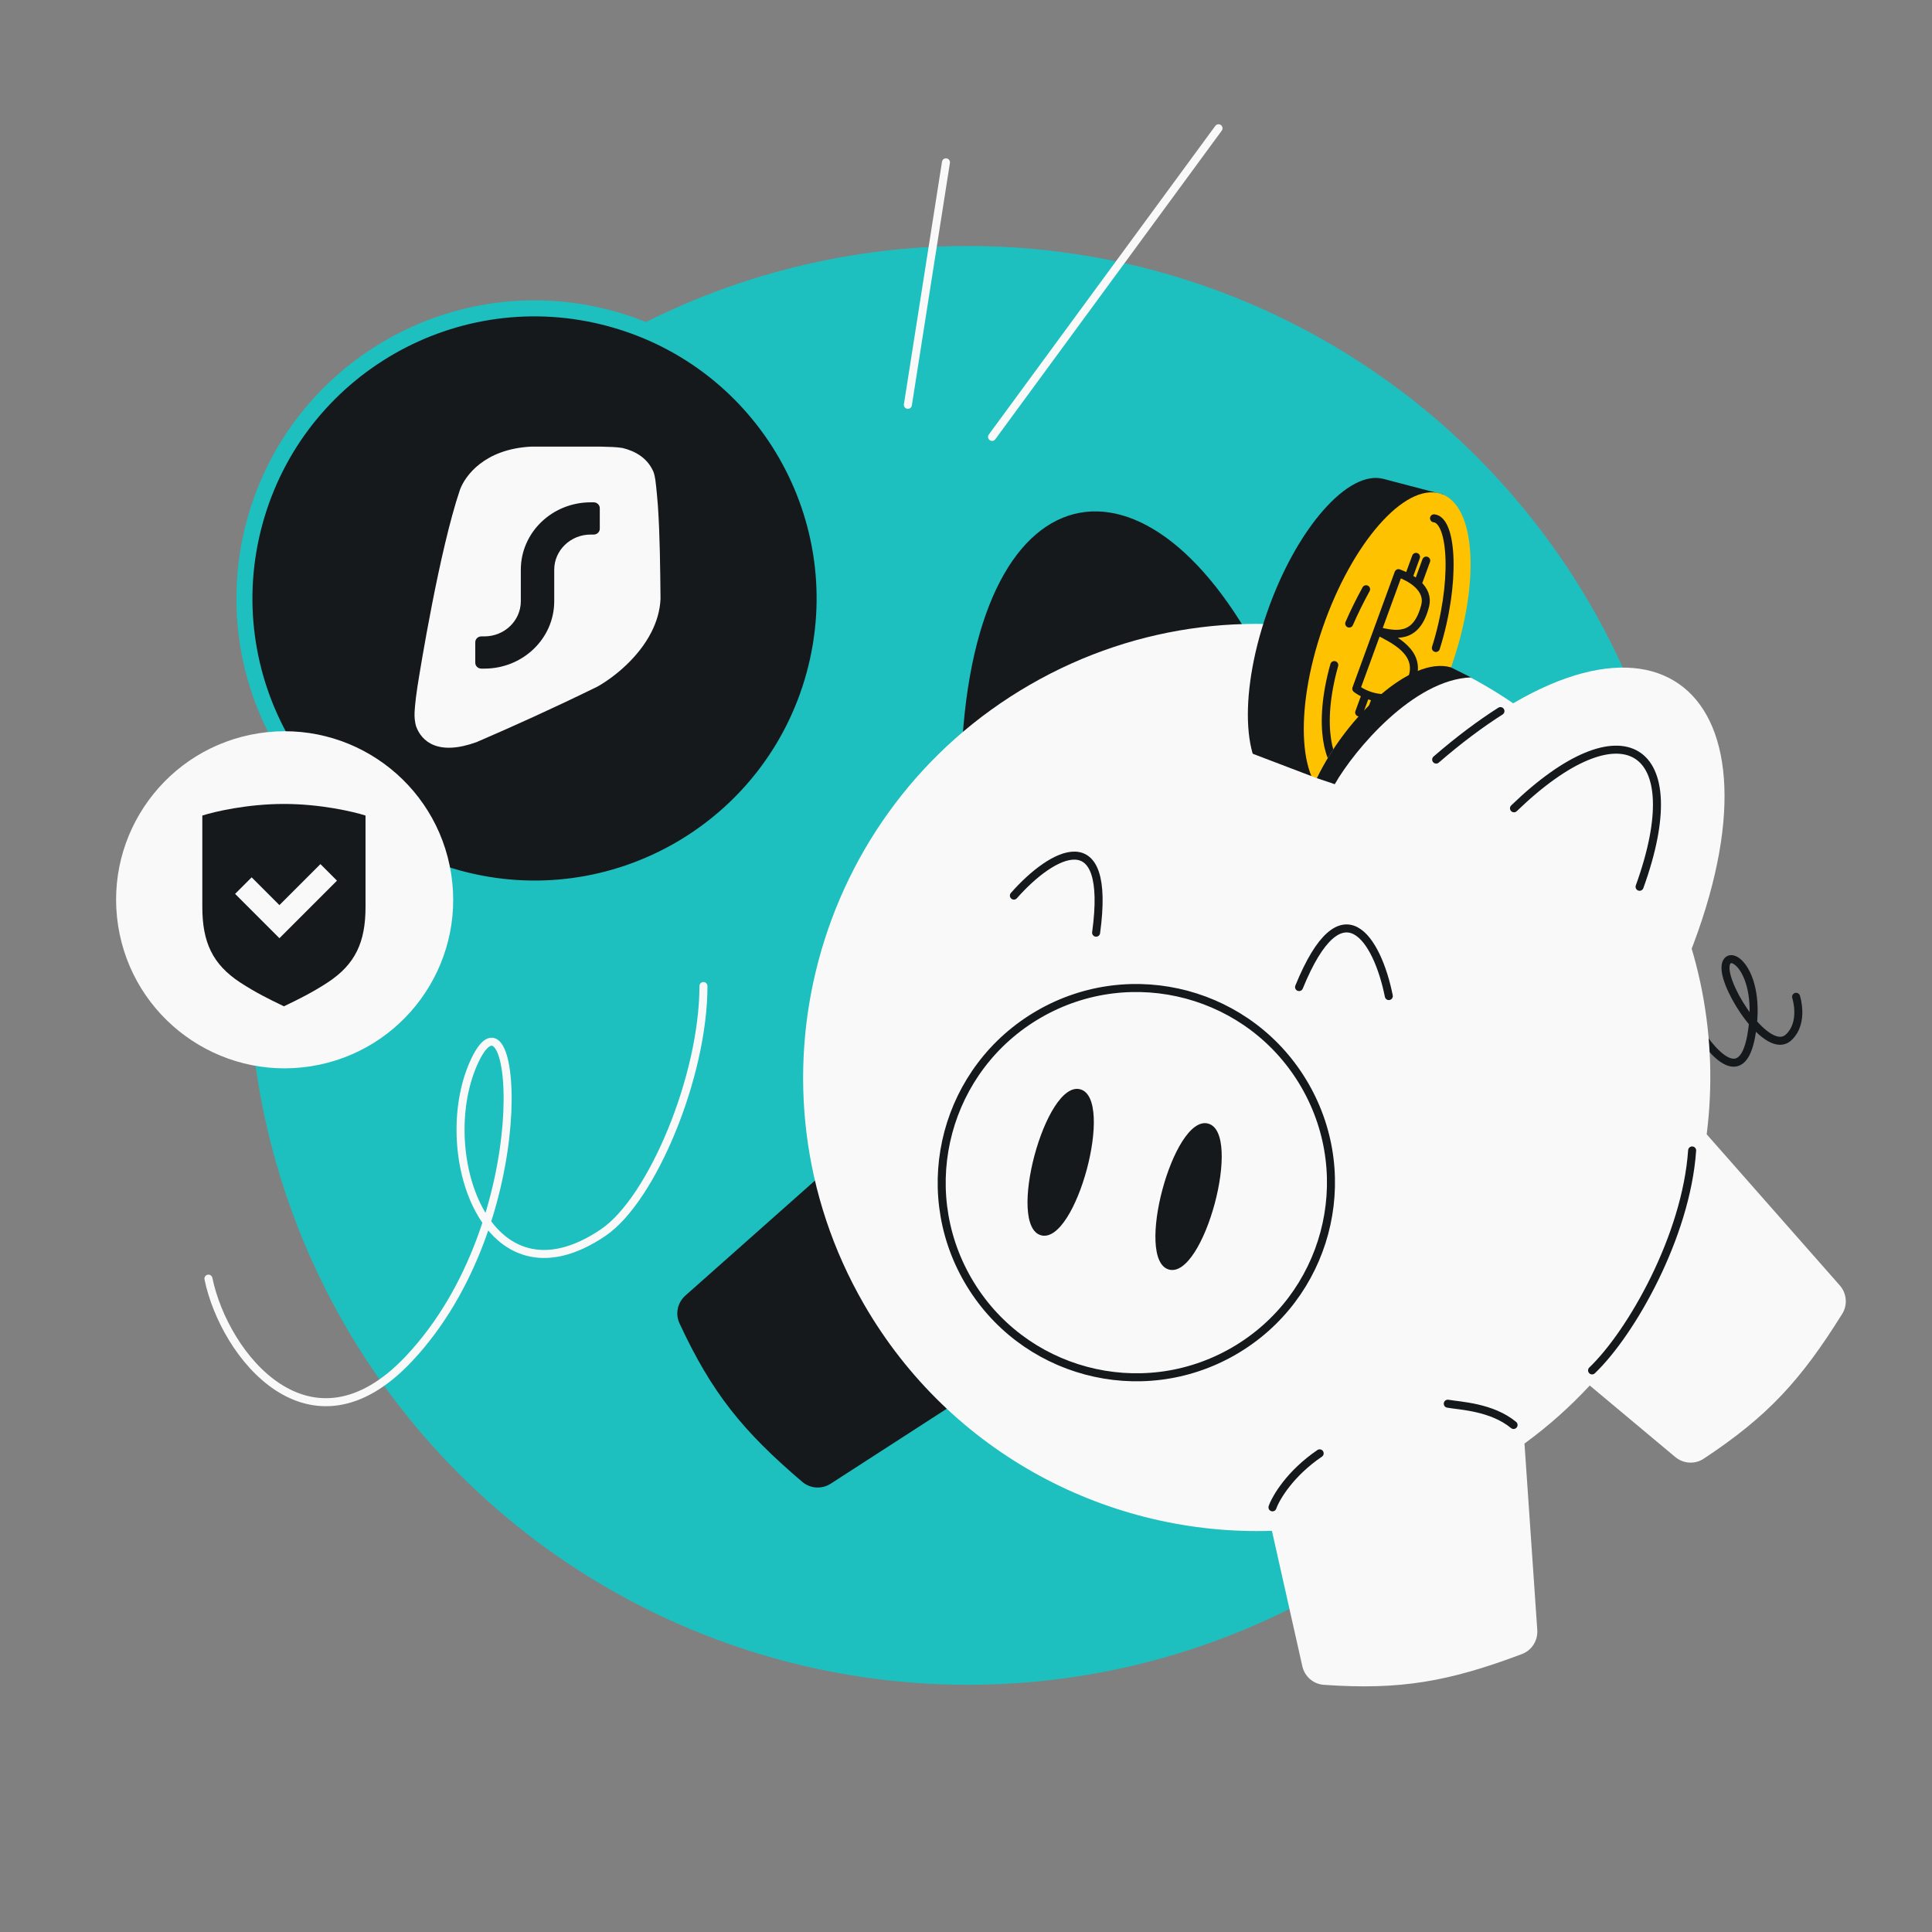 <svg width="482" height="482" viewBox="0 0 482 482" fill="none" xmlns="http://www.w3.org/2000/svg">
<rect x="0" y="0" width="482" height="482" fill="#808080" stroke="none"/>
<g clip-path="url(#clip0_899_8698)">
<circle cx="241.482" cy="240.849" r="179.482" fill="#1EBFBF"/>
<path d="M221.37 278.51C224.161 276.034 228.466 276.438 230.746 279.391L265.403 324.276C267.708 327.261 266.967 331.578 263.799 333.625L207.262 370.144C205.05 371.573 202.161 371.409 200.157 369.701C185.31 357.052 177.588 347.531 169.517 330.14C168.414 327.764 169.038 324.953 170.997 323.214L221.37 278.51Z" fill="#16191C"/>
<path d="M422.15 254.617C426.702 262.501 434.505 271.67 436.903 258.439C439.901 241.901 430.71 235.691 430.482 241.307C430.254 246.923 441.077 263.54 446.204 258.828C450.215 255.141 448.092 248.689 448.092 248.689" stroke="#16191C" stroke-width="2" stroke-linecap="round"/>
<path d="M319.29 173.921C303.841 186.073 266.38 205.145 240.129 184.211C244.967 112.458 290.789 108.746 319.29 173.921Z" fill="#16191C"/>
<path d="M256.957 170.824C311.074 139.58 380.273 158.122 411.518 212.239C424.371 234.5 428.796 259.314 425.788 282.988L458.99 320.684C460.731 322.66 460.996 325.541 459.604 327.776C449.292 344.331 441.02 353.379 425.015 363.936C422.828 365.378 419.956 365.177 417.946 363.497L396.614 345.66C391.737 350.929 386.301 355.786 380.331 360.141L383.523 406.654C383.703 409.281 382.162 411.73 379.698 412.658C361.445 419.531 349.377 421.683 330.251 420.332C327.638 420.148 325.48 418.242 324.906 415.686L317.324 381.914C276.939 383.234 237.158 362.824 215.542 325.385C184.298 271.268 202.84 202.069 256.957 170.824Z" fill="#F9F9F9"/>
<path d="M317.461 376.055C318.304 373.661 321.838 367.615 329.233 362.583M361.194 350.199C364.372 350.748 372.159 351.021 377.608 355.504M397.194 341.89C406.967 332.538 420.695 308.428 422.157 287.017" stroke="#16191C" stroke-width="2" stroke-linecap="round"/>
<path d="M252.947 223.438C262.532 212.539 277.306 204.661 273.461 232.691" stroke="#16191C" stroke-width="2" stroke-linecap="round"/>
<path d="M346.484 248.5C343.633 234.268 334.777 220.059 324.092 246.256" stroke="#16191C" stroke-width="2" stroke-linecap="round"/>
<path d="M421.362 238.439C401.854 236.033 361.929 222.877 358.298 189.497C412.637 142.39 447.549 172.3 421.362 238.439Z" fill="#F9F9F9"/>
<path d="M358.298 189.5C363.862 184.676 369.223 180.66 374.335 177.407M377.713 201.655C404.641 175.618 421.896 185.682 409.045 221.235" stroke="#16191C" stroke-width="2" stroke-linecap="round"/>
<circle cx="283.496" cy="295.051" r="48.553" transform="rotate(-30 283.496 295.051)" fill="#F9F9F9" stroke="#16191C" stroke-width="2"/>
<path d="M291.647 316.736C282.948 314.405 292.707 277.981 301.407 280.312C310.106 282.643 300.346 319.067 291.647 316.736Z" fill="#16191C"/>
<path d="M259.739 308.187C251.04 305.856 260.799 269.432 269.499 271.763C278.198 274.094 268.438 310.518 259.739 308.187Z" fill="#16191C"/>
<path d="M318.913 195.932C310.036 193.286 308.759 174.038 316.06 152.942C323.361 131.845 336.475 116.888 345.352 119.534L360.084 123.385L332.903 199.346L318.913 195.932Z" fill="#16191C"/>
<ellipse cx="16.772" cy="40.422" rx="16.772" ry="40.422" transform="matrix(-0.958 -0.286 -0.327 0.945 375.363 127.929)" fill="#FFC200"/>
<path d="M357.768 129.309C362.434 129.824 363.264 145.724 358.221 161.659M351.781 176.026C353.107 173.863 354.288 171.595 355.33 169.273" stroke="#16191C" stroke-width="2" stroke-linecap="round"/>
<path d="M343.636 157.408L348.903 142.991C349.8 143.318 350.63 143.693 351.38 144.108M343.636 157.408L338.369 171.825C339.054 172.341 339.868 172.809 340.756 173.187M343.636 157.408C347.676 159.512 354.685 162.701 352.254 169.355C350.671 173.689 346.86 174.631 343.353 173.976M343.636 157.408C348.081 158.403 353.374 159.708 355.565 151.081C356.07 149.091 355.312 147.256 353.672 145.733M339.091 177.745L340.756 173.187M353.272 138.93L351.38 144.108M341.636 178.675L343.353 173.976M355.817 139.86L353.672 145.733M340.756 173.187C341.573 173.535 342.453 173.808 343.353 173.976M351.38 144.108C352.263 144.596 353.034 145.141 353.672 145.733" stroke="#16191C" stroke-width="2" stroke-linecap="round" stroke-linejoin="round"/>
<path d="M335.04 192.374C331.699 190.994 328.522 181.451 332.877 165.926M340.814 147.007C339.183 149.983 337.787 152.838 336.602 155.565" stroke="#16191C" stroke-width="2" stroke-linecap="round"/>
<path d="M311.922 187.814L328.53 194.141C335.937 178.761 351.954 164.521 361.968 167.433C363.59 167.905 364.781 168.551 365.594 169.341C372.99 176.525 349.202 195.678 334.941 205.245C326.832 205.732 310.877 202.927 311.922 187.814Z" fill="#F9F9F9"/>
<path d="M362 166.5C351.986 163.587 335.937 178.761 328.53 194.141L333.001 195.641C337.88 187.091 352.635 169.521 367 169C367 169 362.161 166.547 362 166.5Z" fill="#16191C"/>
<mask id="path-21-outside-1_899_8698" maskUnits="userSpaceOnUse" x="41.724" y="57.947" width="182.917" height="182.917" fill="black">
<rect fill="white" x="41.724" y="57.947" width="182.917" height="182.917"/>
<path d="M152.368 79.49C113.809 68.989 74.038 91.734 63.536 130.293C53.035 168.852 75.781 208.623 114.339 219.125C152.898 229.626 192.67 206.88 203.171 168.322C213.673 129.763 190.927 89.991 152.368 79.49Z"/>
</mask>
<path d="M152.368 79.49C113.809 68.989 74.038 91.734 63.536 130.293C53.035 168.852 75.781 208.623 114.339 219.125C152.898 229.626 192.67 206.88 203.171 168.322C213.673 129.763 190.927 89.991 152.368 79.49Z" fill="#16191C"/>
<path d="M152.368 79.49L152.894 77.56L152.894 77.56L152.368 79.49ZM63.536 130.293L61.607 129.767L61.607 129.767L63.536 130.293ZM114.339 219.125L113.814 221.054L113.814 221.054L114.339 219.125ZM203.171 168.322L205.101 168.847L205.101 168.847L203.171 168.322ZM152.368 79.49L151.843 81.419C114.35 71.209 75.677 93.325 65.466 130.818L63.536 130.293L61.607 129.767C72.398 90.143 113.269 66.769 152.894 77.56L152.368 79.49ZM63.536 130.293L65.466 130.818C55.255 168.311 77.372 206.984 114.865 217.195L114.339 219.125L113.814 221.054C74.189 210.263 50.815 169.392 61.607 129.767L63.536 130.293ZM114.339 219.125L114.865 217.195C152.358 227.406 191.03 205.289 201.242 167.796L203.171 168.322L205.101 168.847C194.309 208.472 153.439 231.846 113.814 221.054L114.339 219.125ZM203.171 168.322L201.242 167.796C211.453 130.303 189.336 91.63 151.843 81.419L152.368 79.49L152.894 77.56C192.519 88.352 215.893 129.222 205.101 168.847L203.171 168.322Z" fill="#1EBFBF" mask="url(#path-21-outside-1_899_8698)"/>
<path d="M150.044 111.43C151.997 111.479 153.841 111.515 155.329 111.77C158.445 112.534 161.38 114.171 162.906 117.448C162.906 117.448 163.249 118.032 163.498 119.711C163.747 121.384 164.123 126.015 164.126 126.051C164.649 133.791 164.706 141.841 164.789 149.427C164.654 152.396 163.796 155.185 162.494 157.736C159.312 163.97 153.48 168.774 149.095 171.274C138.241 176.598 127.744 181.339 118.86 185.158C109.454 188.554 105.185 185.145 103.769 181.099C103.483 179.998 103.383 178.864 103.427 177.817C103.428 177.795 103.516 175.289 104.164 171.184C104.815 167.06 109.61 137.377 114.76 122.16C116.06 118.645 120.906 112.043 132.434 111.43L150.044 111.43ZM147.363 125.321C137.738 125.321 129.936 132.849 129.936 142.135L129.936 149.993C129.936 154.838 125.865 158.767 120.844 158.767L120.086 158.767C119.249 158.767 118.571 159.421 118.571 160.229L118.571 165.346C118.571 166.153 119.249 166.808 120.086 166.808L120.844 166.808C130.468 166.808 138.271 159.28 138.271 149.993L138.271 142.135C138.271 137.29 142.341 133.362 147.363 133.362L148.12 133.362C148.957 133.362 149.636 132.707 149.636 131.9L149.636 126.782C149.636 125.975 148.957 125.321 148.12 125.321L147.363 125.321Z" fill="#F9F9F9"/>
<path d="M64.544 182.939C87.488 179.365 108.984 195.068 112.558 218.012C116.131 240.957 100.428 262.453 77.484 266.027C54.54 269.6 33.043 253.897 29.47 230.953C25.896 208.009 41.599 186.512 64.544 182.939Z" fill="#F9F9F9"/>
<path d="M70.834 200.569C61.713 200.569 53.461 202.5 50.475 203.465V226.266C50.475 235.043 53.009 240.563 59.886 245.087C63.79 247.655 67.698 249.538 69.714 250.509L69.715 250.509L69.715 250.509C70.213 250.749 70.595 250.933 70.834 251.059C71.07 250.935 71.448 250.753 71.939 250.516L71.954 250.509L71.954 250.509C73.97 249.538 77.878 247.655 81.782 245.087C88.659 240.563 91.193 235.043 91.193 226.266V203.465C88.207 202.5 79.954 200.569 70.834 200.569Z" fill="#16191C"/>
<path d="M84.069 219.708L79.94 215.579L69.711 225.808L62.783 218.881L58.654 223.009L69.711 234.066L84.069 219.708Z" fill="#F9F9F9"/>
<path d="M236 40.5L226.5 101M247.5 109L304 32M52 319C56 338.333 77.456 365.054 102 339C134.5 304.5 129 242.5 118.5 264.5C108 286.5 121 327.5 150.5 307.5C162.674 299.247 175.5 268.5 175.5 246" stroke="#F9F9F9" stroke-width="2" stroke-linecap="round" stroke-linejoin="round"/>
</g>
<defs>
<clipPath id="clip0_899_8698">
<rect width="482" height="482" fill="white"/>
</clipPath>
</defs>
</svg>
